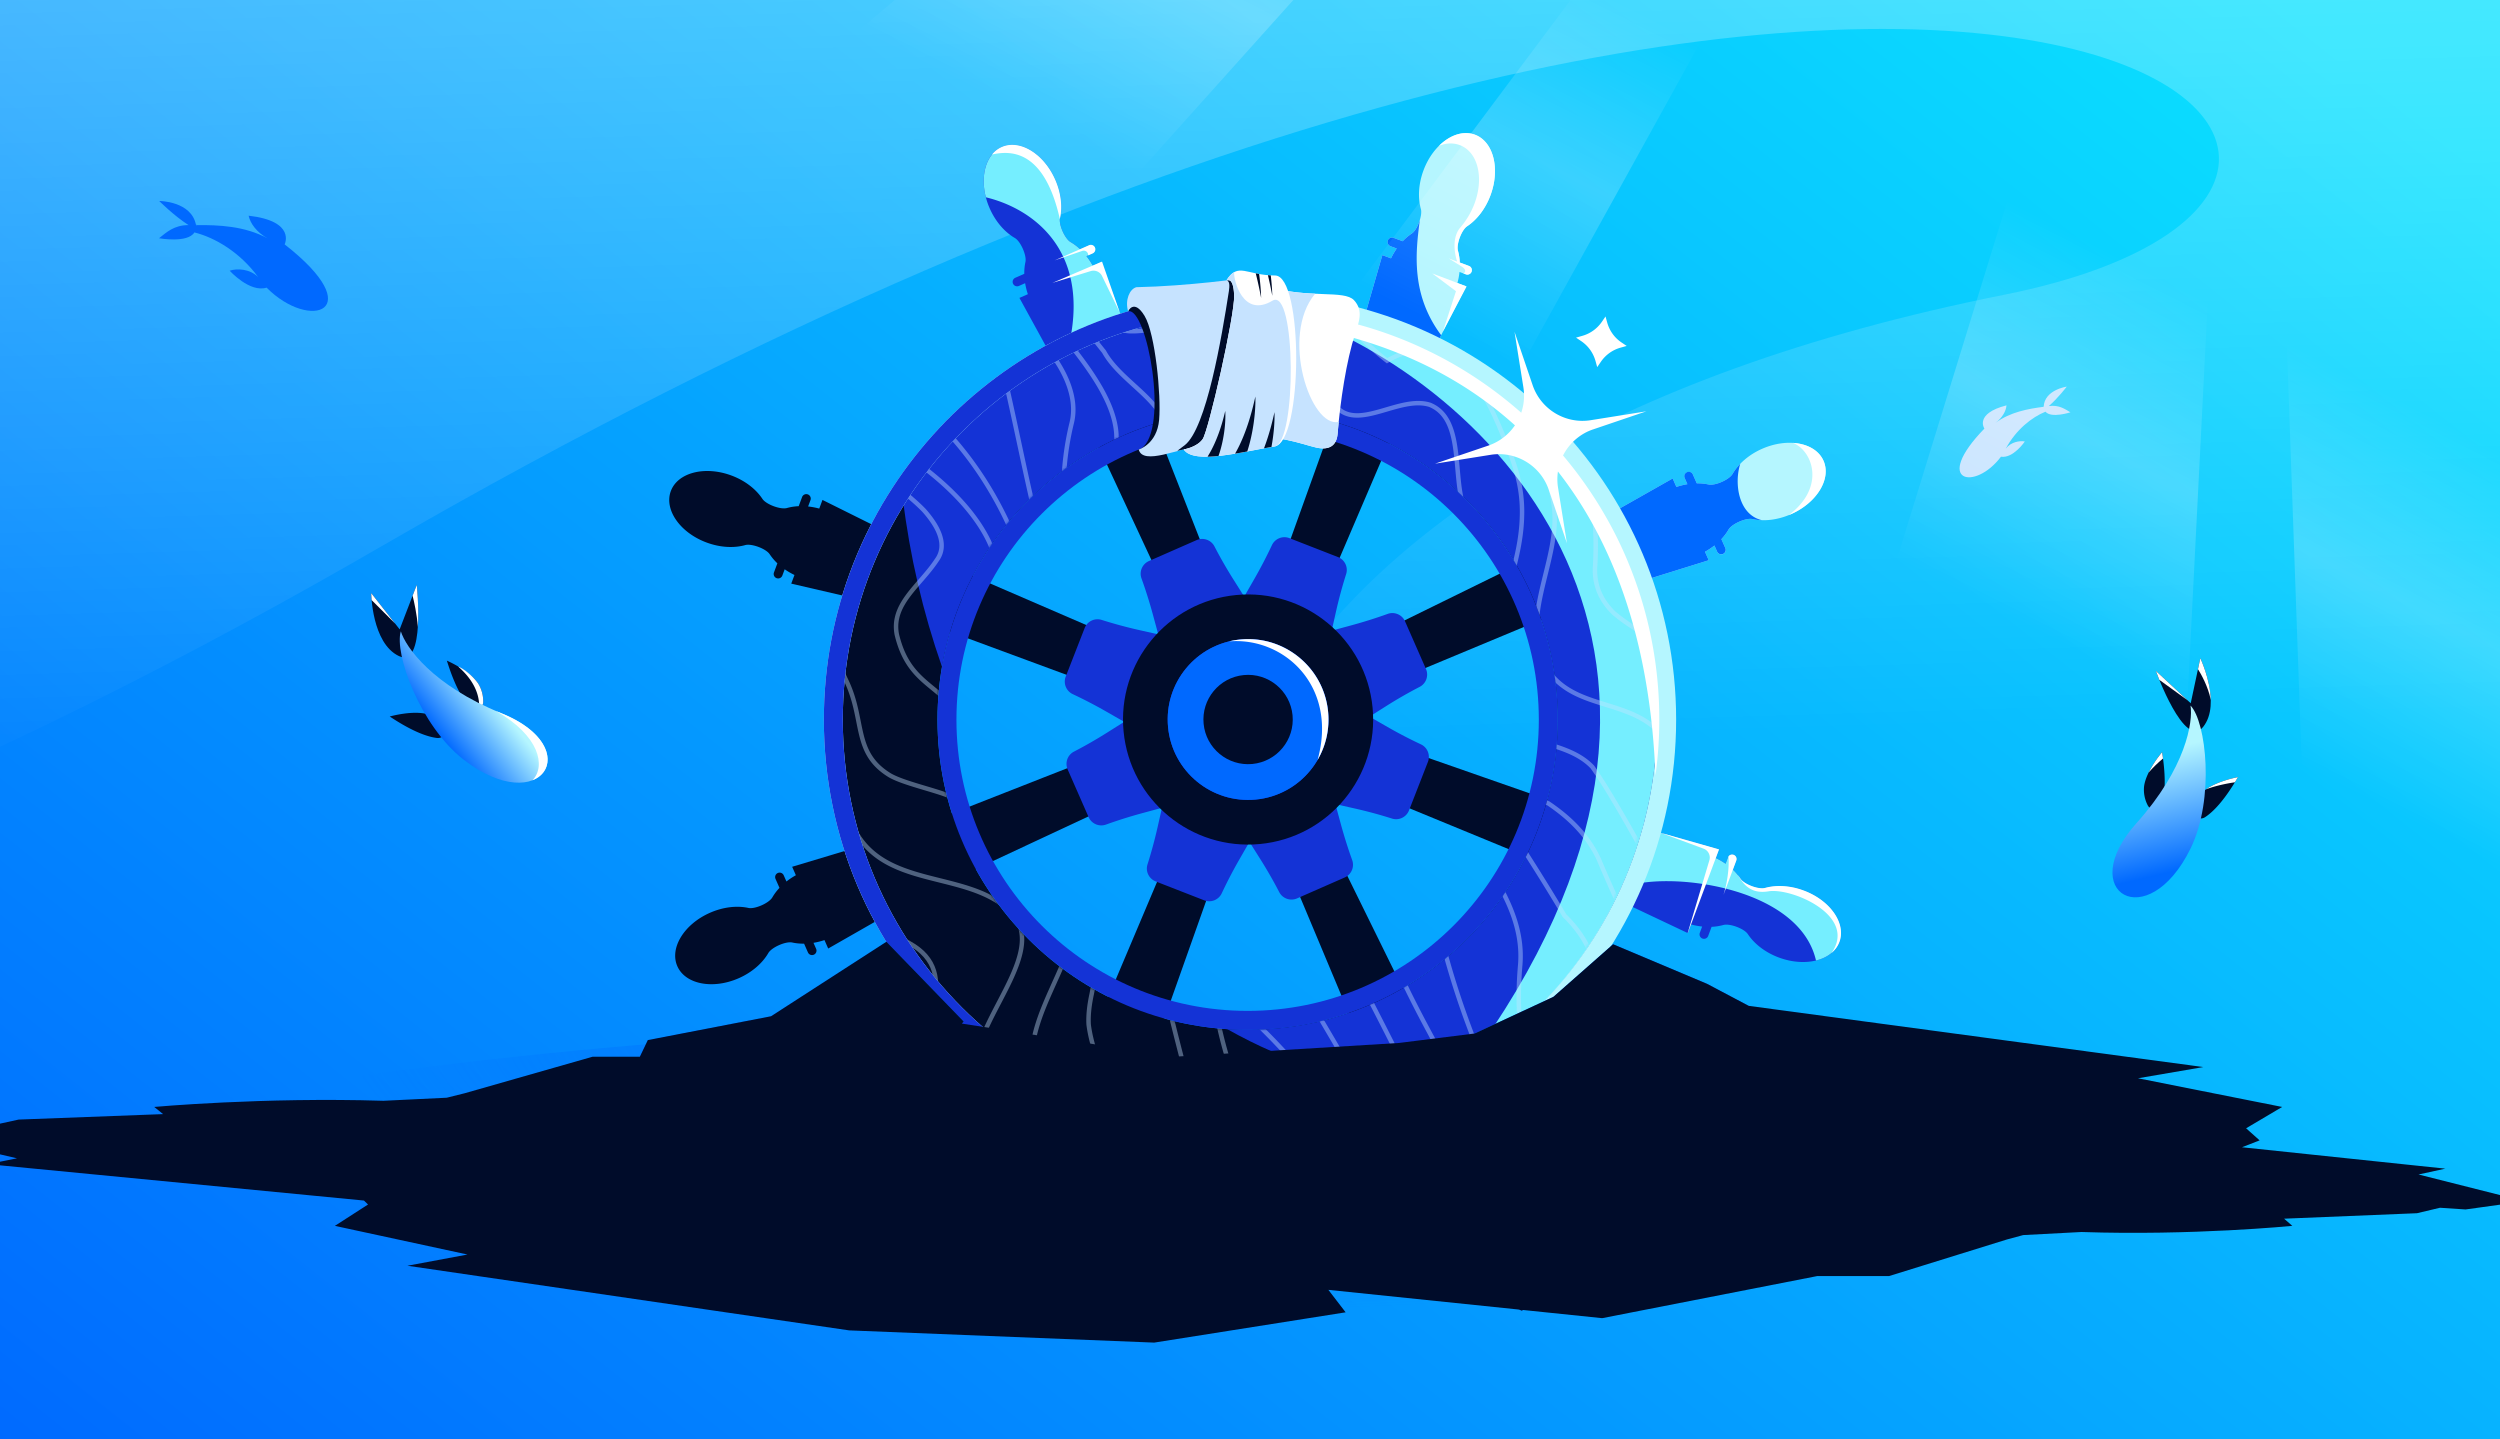 <?xml version="1.0" encoding="utf-8"?>
<svg xmlns="http://www.w3.org/2000/svg" fill="none" height="608" width="1056">
  <rect width="100%" height="100%" fill="#333333" stroke="none"/>
  <g clip-path="url(#a)">
    <path d="M0 0h1056v608H0z" fill="url(#b)"/>
    <path d="M846.384 124.546c248.176-49.595-22.113-277.468-685.51 106.355C-502.524 614.723-837.382 400.435-803.686-75H1251.79v853.993c-28.43-338.016 47.92-714.574-238.5-338.016-358.027 470.696-841.36-181.645-166.906-316.431" fill="url(#c)" opacity=".3"/>
    <path d="M1132 538c0 59.094-269.972 107-603 107S-74 597.094-74 538s269.972-107 603-107 603 47.906 603 107" fill="url(#d)"/>
    <path clip-rule="evenodd" d="m510.456 321.186-70.53 166.708 27.829 10.377 60.222-169.94 70.435 168.055 26.886-12.264-80.458-163.484 169.135 69.619 10.377-27.83-171.3-59.832 166.583-69.41-11.792-27.357-163.597 80.303 71.147-166.15-27.83-10.378L526.78 278.81l-65.157-166.376-27.358 12.264 75.058 161.14-163.263-70.577-10.377 27.358 166.746 61.606-166.274 65.278 12.264 27.357z" fill="#000C2A" fill-rule="evenodd"/>
    <path d="M607.551 506.135c2.419 1.401 5.053 7.374 4.457 10.104-1.043 4.779-.437 10.604 2.055 16.257 4.836 10.964 14.939 17.126 22.566 13.762 7.627-3.363 9.891-14.978 5.056-25.943-2.493-5.652-6.386-10.028-10.618-12.481-2.418-1.401-5.052-7.374-4.456-10.105.343-1.569.508-3.252.486-5.004l3.753-1.656a1.885 1.885 0 0 0 .965-2.487 1.885 1.885 0 0 0-2.487-.965l-2.586 1.14a29.5 29.5 0 0 0-1.161-4.643l3.57-1.574-14.803-33.568-34.527 15.226 14.803 33.568 3.569-1.574a29.6 29.6 0 0 0 2.645 3.989l-2.584 1.139a1.886 1.886 0 1 0 1.522 3.453l3.753-1.655a22.2 22.2 0 0 0 4.022 3.017M326.238 379.058c-1.402 2.419-7.374 5.053-10.105 4.457-4.779-1.043-10.604-.437-16.257 2.055-10.964 4.836-17.126 14.939-13.762 22.566 3.363 7.627 14.979 9.891 25.943 5.056 5.652-2.493 10.029-6.386 12.481-10.618 1.402-2.418 7.374-5.052 10.105-4.456 1.569.343 3.252.507 5.004.486l1.655 3.753a1.888 1.888 0 0 0 3.453-1.523l-1.14-2.585a29.5 29.5 0 0 0 4.643-1.161l1.574 3.569 33.546-19.176-10.53-26.852-38.242 11.501 1.574 3.57a29.6 29.6 0 0 0-3.989 2.645l-1.14-2.585a1.887 1.887 0 1 0-3.452 1.523l1.655 3.753a22.2 22.2 0 0 0-3.016 4.022" fill="#000C2A"/>
    <path d="M452.204 102.243c-2.418-1.402-5.052-7.374-4.456-10.105 1.043-4.779.437-10.604-2.055-16.257-4.836-10.964-14.939-17.126-22.566-13.762s-9.891 14.979-5.056 25.943c2.493 5.653 6.386 10.029 10.618 12.481 2.418 1.402 5.052 7.374 4.456 10.105a22.2 22.2 0 0 0-.486 5.005l-3.753 1.655a1.887 1.887 0 1 0 1.523 3.452l2.585-1.139a29.6 29.6 0 0 0 1.161 4.643l-3.569 1.574 18.059 32.931 29.485-13.163-13.018-34.994-3.569 1.574a29.6 29.6 0 0 0-2.645-3.989l2.585-1.14a1.888 1.888 0 0 0-1.523-3.453l-3.753 1.655a22 22 0 0 0-4.023-3.016" fill="#1433D6"/>
    <path clip-rule="evenodd" d="M447.749 92.138c-.596 2.73 2.037 8.703 4.456 10.105a22.3 22.3 0 0 1 4.023 3.016l3.752-1.654a1.886 1.886 0 1 1 1.523 3.452l-2.585 1.14a30 30 0 0 1 2.646 3.989l3.569-1.574 10.465 28.135c-6.953 3.771-15.155 7.084-24.598 9.253 10.49-41.525-14.174-59.74-34.576-64.668-2.428-9.395.169-18.332 6.703-21.213 7.628-3.364 17.73 2.798 22.566 13.763 2.492 5.652 3.098 11.477 2.056 16.256" fill="#75EEFF" fill-rule="evenodd"/>
    <path d="M730.129 223.712c1.402-2.419 7.374-5.052 10.105-4.456 4.779 1.043 10.604.436 16.257-2.056 10.964-4.835 17.126-14.938 13.762-22.566-3.363-7.627-14.979-9.891-25.943-5.056-5.653 2.493-10.029 6.386-12.481 10.618-1.402 2.418-7.374 5.052-10.105 4.456a22.2 22.2 0 0 0-5.004-.486l-1.655-3.753a1.888 1.888 0 0 0-3.453 1.523l1.14 2.585c-1.53.251-3.086.636-4.643 1.161l-1.574-3.569-34.104 19.31 13.689 26.325 35.641-11.108-1.574-3.57a29.6 29.6 0 0 0 3.989-2.645l1.14 2.585a1.887 1.887 0 1 0 3.452-1.523l-1.655-3.753a22.2 22.2 0 0 0 3.016-4.022" fill="#B5F6FF"/>
    <path d="M735.092 195.913c-1.306 1.355-2.403 2.798-3.264 4.283-1.401 2.418-7.374 5.052-10.104 4.456a22.2 22.2 0 0 0-5.005-.485l-1.655-3.753a1.885 1.885 0 0 0-2.487-.965 1.885 1.885 0 0 0-.965 2.487l1.139 2.585a30 30 0 0 0-4.643 1.161l-1.574-3.569-34.104 19.31 13.689 26.326 35.641-11.109-1.574-3.569a30 30 0 0 0 3.989-2.646l1.14 2.585a1.886 1.886 0 1 0 3.453-1.522l-1.656-3.753a22.3 22.3 0 0 0 3.017-4.023c1.401-2.418 7.374-5.052 10.104-4.456 1.283.28 2.641.441 4.05.479-10.05-2.29-11.828-15.661-9.191-23.822" fill="#0069FF"/>
    <path d="M439.721 501.474c.754 2.691-1.527 8.807-3.86 10.347-4.081 2.695-7.712 7.291-9.871 13.079-4.189 11.227-1.252 22.691 6.558 25.604 7.811 2.914 17.538-3.826 21.726-15.054 2.159-5.788 2.424-11.639 1.105-16.349-.754-2.691 1.527-8.807 3.859-10.347a22.2 22.2 0 0 0 3.841-3.246l3.843 1.434a1.887 1.887 0 0 0 1.318-3.536l-2.646-.987a30 30 0 0 0 2.408-4.136l3.655 1.363 12.822-34.373-35.356-13.188-12.821 34.373 3.654 1.363a29.5 29.5 0 0 0-.888 4.703l-2.647-.987a1.886 1.886 0 1 0-1.319 3.535l3.843 1.434c.08 1.75.343 3.421.776 4.968M332.396 214.59c-2.691.754-8.807-1.527-10.347-3.86-2.695-4.082-7.29-7.713-13.078-9.872-11.228-4.188-22.692-1.251-25.605 6.559s3.826 17.537 15.054 21.725c5.788 2.159 11.639 2.425 16.349 1.105 2.691-.754 8.807 1.528 10.347 3.86a22.3 22.3 0 0 0 3.246 3.841l-1.433 3.842a1.886 1.886 0 1 0 3.535 1.319l.988-2.647a29.5 29.5 0 0 0 4.135 2.409l-1.363 3.654 37.045 8.594 9.477-27.378-33.334-16.571-1.363 3.655a29.6 29.6 0 0 0-4.703-.889l.988-2.647a1.887 1.887 0 1 0-3.536-1.318l-1.433 3.842a22.2 22.2 0 0 0-4.969.777" fill="#000C2A"/>
    <path d="M615.843 105.925c-.754-2.691 1.527-8.807 3.86-10.347 4.082-2.695 7.713-7.29 9.872-13.078 4.188-11.228 1.251-22.691-6.559-25.605-7.81-2.913-17.537 3.827-21.725 15.054-2.159 5.788-2.425 11.64-1.105 16.349.754 2.691-1.528 8.807-3.86 10.347a22.3 22.3 0 0 0-3.841 3.246l-3.842-1.433a1.886 1.886 0 1 0-1.319 3.535l2.647.988a29.5 29.5 0 0 0-2.409 4.136l-3.654-1.364-10.462 36.272 28.431 11.056 17.386-34.139-3.655-1.364c.433-1.585.727-3.161.889-4.702l2.647.987a1.887 1.887 0 1 0 1.318-3.536l-3.842-1.433a22.2 22.2 0 0 0-.777-4.969" fill="#B5F6FF"/>
    <path clip-rule="evenodd" d="M608.749 141.588c-12.789-17.146-10.846-34.81-9.008-48.648-.738 2.4-2.068 4.816-3.415 5.705a22.3 22.3 0 0 0-3.841 3.246l-3.842-1.433a1.886 1.886 0 1 0-1.319 3.536l2.647.987a29.5 29.5 0 0 0-2.409 4.136l-3.654-1.363-10.462 36.271.336.131 33.28.745z" fill="#0069FF" fill-rule="evenodd"/>
    <path d="M727.943 390.716c2.692-.754 8.808 1.527 10.348 3.86 2.695 4.081 7.29 7.712 13.078 9.872 11.228 4.188 22.691 1.251 25.605-6.559 2.913-7.811-3.827-17.538-15.054-21.726-5.788-2.159-11.639-2.424-16.349-1.105-2.691.754-8.807-1.527-10.347-3.859a22.3 22.3 0 0 0-3.246-3.841l1.433-3.843a1.887 1.887 0 0 0-3.536-1.319l-.987 2.647a30 30 0 0 0-4.135-2.408l1.363-3.655-40.523-11.522-10.53 28.958 37.865 17.919 1.363-3.654c1.585.433 3.161.727 4.702.889l-.987 2.646a1.887 1.887 0 0 0 3.536 1.319l1.433-3.843a22.2 22.2 0 0 0 4.968-.776" fill="#1433D6"/>
    <path clip-rule="evenodd" d="M767.075 405.721c-7.262-32.009-64.473-38.05-81.575-30.721l-2.581-20.389 2.674-7.353 40.523 11.522-1.364 3.655a29.6 29.6 0 0 1 4.136 2.408l.987-2.646a1.887 1.887 0 1 1 3.536 1.318l-1.434 3.843a22.2 22.2 0 0 1 3.246 3.841c1.541 2.332 7.656 4.614 10.348 3.86 4.709-1.32 10.56-1.055 16.348 1.105 11.228 4.188 17.968 13.914 15.054 21.725-1.479 3.965-5.161 6.674-9.898 7.832" fill="#75EEFF" fill-rule="evenodd"/>
    <circle cx="527" cy="304" r="152" stroke="#000C2A" stroke-width="42"/>
    <path d="M381.365 210.583C412.135 162.712 465.864 131 527 131c95.545 0 173 77.455 173 173 0 68.881-40.255 128.359-98.524 156.193-30.15-2.327-58.008-11.345-83.075-25.471q4.264.277 8.599.278c72.349 0 131-58.651 131-131s-58.651-131-131-131c-64.736 0-118.505 46.957-129.104 108.668-8.031-22.965-13.624-46.92-16.531-71.085" fill="#1433D6"/>
    <path d="M619.185 450.42C667.744 419.783 700 365.659 700 304c0-89.963-68.669-163.888-156.451-172.219 85.7 29.032 204.182 144.724 75.636 318.639" fill="#75EEFF"/>
    <g opacity=".4">
      <mask height="346" id="f" maskUnits="userSpaceOnUse" style="mask-type:alpha" width="345" x="354" y="131">
        <path clip-rule="evenodd" d="M526.5 434.878c72.073 0 130.5-58.596 130.5-130.878s-58.427-130.878-130.5-130.878S396 231.718 396 304s58.427 130.878 130.5 130.878m0 42.122c95.269 0 172.5-77.455 172.5-173s-77.231-173-172.5-173S354 208.455 354 304s77.231 173 172.5 173" fill="url(#e)" fill-rule="evenodd"/>
      </mask>
      <g mask="url(#f)" stroke="#C6E3FF" stroke-miterlimit="10" stroke-width="1.887">
        <path d="m232.422 132.106 2.066 4.409c1.349 2.876 3.34 7.115 5.878 12.536 18.367 35.999 39.8 71.753 52.14 111.158l4.339 9.244c11.868 25.308 24.641 52.537 37.65 80.277 1.443 3.084 2.887 6.178 4.368 9.243 9.32 18.79 26.443 29.424 45.093 39.349 23.867 13.075 2.868 37.957 3.547 57.296.274 4.55 1.302 8.742 3.019 13.056 1.17 3.009 2.519 5.904 3.877 8.77 4.887 10.407 9.641 20.55 14.217 30.304 1.528 3.255 3.037 6.471 4.518 9.631 13.594 35.782 51.48 46.918 77.366 70.268 11.462 10.501-8.547 25.554-13.528 38.752"/>
        <path d="m253.781 122.03 2.066 4.409a805 805 0 0 0 6.047 12.65c13.112 28.931 39.81 50.03 53.47 79.151 7.547 16.093-1.576 34.438 7.283 50.569 1.452 3.16 2.952 6.348 4.462 9.565 9.141 19.49 18.688 39.85 28.376 60.494 1.387 2.952 2.774 5.904 4.161 8.865 12.377 29.083 49.587 18.784 68.011 38.17 13.613 15.1-11.107 40.101-14.975 59.714-.491 4.91-2.519 10.549.519 15.829 1.103 2.819 2.377 5.582 3.669 8.316 8.029 17.115 15.689 33.454 22.792 48.592 1.5 3.065 2.953 6.064 4.481 9.035 13.868 28.809 46.631 33.01 71.98 47.258 14.16 8.297-1.397 26.869-7.651 38.45"/>
        <path d="m275.129 111.964 2.066 4.409c1.349 2.876 3.34 7.114 6.009 12.621 15.679 36.188 49.518 58.602 76.432 86.143 4.047 4.645 4.991 12.621.717 17.446-11.282 13.747-14.697 30.332-7.273 45.46a888 888 0 0 0 4.556 9.83c7.745 16.51 2.717 29.914 17.897 39.419 6.845 4.285 26.986 7.801 28.958 11.16 10.999 16.462 12.54 28.241 31.332 31.032 3.755.558 7.49 1.164 11.122 1.949 10.519 2.526 8.717 14.608 6.651 22.12-.972 3.898-2.34 7.739-3.877 11.552-7.698 19.036-19.858 37.239-10.396 56.918a624 624 0 0 1 5.066 10c7.5 15.081 14.575 30.512 21.575 45.953 1.745 3.86 3.49 7.72 5.264 11.58 9.896 24.173 38.206 24.854 61.536 28.818 16.179 2.659 5.839 24.391 2.82 36.425"/>
        <path d="m296.477 101.888 7.953 16.944c1.273 2.716 2.698 5.734 4.283 9.045 15.924 34.514 46.706 58.365 75.602 82.169 1.943 1.656 4.047 3.529 6.009 5.564 4.688 5.307 10.528 13.775 5.453 20.852-1.765 2.706-3.859 5.213-5.963 7.654-6.32 7.323-12.782 14.059-11.028 23.766 5.519 23.501 21.009 20.528 30.792 41.456 1.953 4.182-2.83 32.917 0 36.834 8.707 10.133 22.32 8.042 34.499 8.316 3.047.067 6 .284 8.764.88 7.321.473 13.613 5.923 15.726 12.413 7.141 17.219-4.226 34.751-7.424 52.036-.963 4.466-1.519 8.808-1.302 12.914.632 5.317 2.377 11.041 3.934 15.526 1.481 2.838 3.047 5.667 4.556 8.543 9.755 18.799 17.019 38.772 24.396 58.697a1367 1367 0 0 0 4.462 11.949c7.547 18.884 30.329 13.747 46.244 11.855 17.801-1.845 13.792 23.444 12.452 35.658"/>
        <path d="M320.194 96.07c11.905 22.554 18.509 46.576 34.999 67.807 7.688 10.416 17.122 18.6 26.706 26.595 3.199 2.668 6.406 5.307 9.566 8.004 16.981 13.283 36.48 34.968 28.556 58.043-1.943 3.425-3.679 6.67-5.075 9.934-6.972 16.302-5.283 33.133.641 49.728a133 133 0 0 0 4.944 11.892c4.594 11.656 14.773 13.861 25.81 14.712 3.679.284 7.443.416 11.141.7 15.481-2.128 26.896 10.275 25.283 25.867.66 4.201 1.292 8.278 1.971 12.337 6.793 40.56 18.358 79.303 29.33 120.922 2.424 9.149 6.698 20.237 17.66 19.745 7.952-.946 16.452-8.695 23.508-3.605 14.519 9.064 15.594 27.276 15.179 41.582"/>
        <path d="M350.702 100.09c14.924 22.366 23.367 48.327 39.093 69.926 2.5 3.34 5.085 6.595 7.698 9.793 26.179 26.642 41.141 64.505 44.207 101.725-.425 4.626-1.246 9.253-2.198 13.993a113 113 0 0 1-3.123 11.618c-1.707 8.307-1.217 19.301 7.057 21.013 4.207.823 8.443 1.826 12.594 2.933 43.678-2.337 54.866 35.441 54.63 73.134.33 4.097.755 8.155 1.293 12.186 3.207 24.182 10.367 47.314 23.688 68.545 3.641 5.771 11.282 2.167 16.49 5.317 24.669 10.824 28.131 40.077 30.838 64.174"/>
        <path d="M378.494 98.34c11.141 15.601 23.679 28.402 35.405 43.464a47.7 47.7 0 0 1 5.216 7.294c1.699 3.482 4.623 7.721 5.651 11.912 8.896 38.856 14.821 75.367 29.066 111.697 2.518 5.364 3.141 10.682 3.745 16.68.33 3.415.754 6.793 1.396 10.114s1.5 6.575 2.679 9.764c4.821 11.769 17.198 9.432 28.396 5.421 3.735-1.334 7.329-2.857 10.48-4.116 3.038-1.447 8.661.587 8.944 5.138a583 583 0 0 1 1.537 11.296c4.283 33.899 6.104 67.826 16.302 100.032 1.726 2.848 3.877 5.591 6.499 8.212 33.207 33 57.565 72.983 63.14 119.342"/>
        <path d="M389.239 73.495c11.868 23.407 28.009 42.338 44.376 62.746a806 806 0 0 1 7.019 8.855c8.094 9.291 14.962 21.959 12.037 33.634-9.216 38.043.481 74.648 25.113 103.268 10.65 12.753 28.584 5.232 42.782 11.637 7.462 3.964 2.698 13.7 2.103 19.679-.773 4.721-1.33 9.395-1.537 14.05-2.481 55.782 44.593 107.146 64.885 155.274a505 505 0 0 1 5.934 11.335c9.518 18.856 17.82 38.317 22.386 59.529"/>
        <path d="M403.55 52.473c4.471 19.102 10.084 37.04 21.009 54.353 6.433 9.244 13.037 18.289 19.443 27.381a713 713 0 0 1 6.32 9.13c10.821 13.614 23.273 30.209 21.018 45.309-2.292 16.992-15.556 34.476-.858 51.884 20.537 25.876 50.197 33.407 76.988 50.721 7.057 5.09.765 15.554-4.292 21.779-2.009 2.782-4.056 5.563-5.688 8.43-3.255 5.743-4.821 11.864-1.406 19.149 24.896 49.093 52.442 97.865 74.847 147.867 1.868 4.598 3.604 9.026 5.396 13.453 4.906 12.849 10.189 25.574 16.075 38.147 1.698 3.633 2.604 5.563 2.604 5.563"/>
        <path d="M423.144 42.936c.179 3.964.405 8.023.688 12.148s.642 8.297 1.085 12.498c4.5 25.252 17.396 48.98 33.282 70.457a313 313 0 0 0 8.142 10.511c7.867 14.399 30.338 22.517 26.518 40.228-1.755 10.19-16.585 14.381-12.321 25.469 9.972 25.242 38.112 33.492 62.065 42.783 19.103 6.897 28.763 29.481 27.518 49.879-.151 2.744-.425 5.516-.764 8.297-.698 5.554-1.708 11.126-2.849 16.652-4.632 19.972 8.537 38.09 15.273 56.435 14.509 40.881 40.121 75.594 56.593 114.715a334 334 0 0 0 5.566 11.013 346 346 0 0 0 12.395 21.543"/>
        <path d="M442.993 33.163c-.227 16.216-2.349 32.98-1.755 49.367.151 4.097.481 8.184 1.453 12.432 6.669 17.011 14.037 40.673 31.697 44.505 8.632 2.479 25.848-6.575 28.49 9.016.537 3.804.877 7.673 1.151 11.562.273 3.888.481 7.796.726 11.637-13.934 38.639 22.735 53.162 55.367 63.039 19.867 6.537 18.376 37.191 22.263 58.356.302 3.254.547 6.49.792 9.622-1.896 26.859 15.717 48.497 21.151 74.013 7.773 38.45 20.886 74.374 39.565 106.91a174 174 0 0 0 7.735 11.439c7.378 10.36 15.981 19.944 23.783 29.991"/>
        <path d="M464.982 21.933c.076 18.051-6.349 34.192-8.282 51.95-.274 3.406-.482 7.304-.472 11.24.009 3.936.226 7.89.83 11.41.491 5.033 3.321 13.056 9.387 12.063 9.443.227 18.471 1.58 26.697 4.059 3.311 1.731 6.179 3.765 8.651 6.045a38.5 38.5 0 0 1 6.292 7.522c8.669 14.769 8.717 32.186 8.434 48.989-.057 3.359-.17 6.67-.453 9.811-4.009 6.878-3.16 18.648 5.519 19.235 42.612 3.292 77.262 23.454 73.62 69.879.396 2.857.793 5.714 1.198 8.562 1.189 8.562 2.519 17.021 4.387 25.384.934 4.182 1.991 8.335 3.236 12.46 8.462 31.761 40.772 54.893 38.121 87.033-2.075 23.435.755 47.371 13.274 66.889a133 133 0 0 0 8.301 12.139c8.038 10.823 18.056 20.455 27.877 28.884"/>
        <path d="M488.265 11.251c2.641 6.244 2.452 13.823 1.264 20.54-.717 3.236-1.736 6.433-2.897 9.593-3.33 9.641-7.707 19.197-7.962 29.614.312 2.658-.179 7.568 2.425 9.148 3.547 1.836 7.075 3.643 10.556 5.46 25.245 18.259 38.999 49.216 42.216 81.043.462 4.551.708 9.111.736 13.662 0 15.913 18.962 12.583 29.414 14.711 3.821.237 7.679.549 11.349 1.174 3.651.652 7.113 1.617 10.16 3.141 3.726 1.987 6.009 5.355 7.67 9.101s2.707 7.862 3.962 11.344c3.198 7.19 3.377 15.526 5.839 22.792.349 4.049.651 8.117.953 12.186 1.528 20.379 3.16 40.9 10.707 59.812a120 120 0 0 0 5.349 10.322 117.5 117.5 0 0 0 14.028 19.348q3.792 5.72 7.5 11.439a1005 1005 0 0 1 13.037 20.691 805 805 0 0 1 6.274 10.407c19.848 19.424 15.933 40.919-.481 63.635-3.915 5.592 2.962 18.26 9.82 25.895 2.67 3.311 5.651 6.311 8.858 9.139 9.396 8.298 20.764 15.043 29.868 22.338"/>
        <path d="M510.972 2.14c2.113 3.255 3.717 6.68 4.943 10.2 1.227 3.519 2.085 7.161 2.67 10.908-3.415 53.928 10.82 106.172 45.338 147.914 9.17 11.59 26.924-4.277 40.046-.17 13.84 5.638 9.934 27.134 13.745 41.448.661 3.955 1.18 7.938 1.585 11.959 2.434 24.107.472 49.396-2.67 74.761a41.5 41.5 0 0 0 3.708 10.852c6.66 13.303 19.452 22.887 33.716 29.358a84 84 0 0 1 6.415 4.787c6.113 5.071 11.254 11.07 14.849 18.733 5.037 11.94 10.396 23.653 15.971 35.186a911 911 0 0 0 5.651 11.476c2.047 5.809 4.518 13.066 1.735 19.055-1.386 2.526-3.179 4.654-5.141 6.603-1.972 1.94-4.104 3.681-6.16 5.431-12.207 7.474-12.264 25.28-2.34 34.883 2.651 2.98 5.915 5.629 9.519 8.032 10.811 7.2 24.726 12.139 34.735 16.841"/>
        <path d="M532.981-7.18c2.443 3.918 4.66 7.9 6.622 11.988.972 5.166 3.132 9.764 2.632 14.683-5 51.024 2.5 100.836 43.669 132.89 30.254-17.077 43.414 16.955 52.602 40.787 1.481 3.964 2.651 8.014 3.415 12.167a59.4 59.4 0 0 1 .962 12.82c-.169 7.095-1.49 14.097-3.264 21.022-.886 3.463-1.886 6.897-2.905 10.313-3.5 9.726-5.255 19.915-7.415 30.351-.359 3.33-.481 6.651-.274 9.962a45.7 45.7 0 0 0 1.708 9.897c4.537 15.639 29.574 11.315 41.867 24.258 2.867 4.002 5.452 8.155 7.952 12.327 11.481 19.131 21.669 38.62 31.763 57.987 2.019 3.87 3.963 7.787 5.236 12.082 7.585 21.013-17.311 35.564-18.48 52.963-2.84 23.804 33.433 23.53 52.621 32.026"/>
        <path d="M553.499-18.154a173 173 0 0 1 5.075 9.85c8.377 20.813-1.556 41.41-3.584 62.962-1.529 16.633.358 32.594 9.075 47.192 7.283 11.543 20.678 4.286 30.876 4.154 32.452 1.532 38.509 48.279 52.659 74.77a190 190 0 0 1 3.566 10.398c2.179 7.011 3.915 14.201 5.057 21.618 3.952 24.344-17.849 51.478-.236 73.115 11.773 13.161 31.867 10.237 44.631 23.067 2.707 3.264 5.103 6.707 7.273 10.303 4.33 7.171 7.755 14.92 9.434 23.804 2.726 12.28 6.82 23.747 11.764 34.693a240 240 0 0 0 5.198 10.786c9.414 20.701-2.048 42.016-12.708 61.08-3.547 6.358-3.33 12.801 2.246 16.728 15.235 10.596 34.565 8.032 51.555 14.324"/>
        <path d="M574.027-29.053s1.188 2.526 3.481 7.304c13.405 27.626-8.396 54.76-7.189 83.2.585 7.21 2.246 16.727 10.151 17.673 16.943 2.3 37.886-4.768 48.404 13.445 2.246 4.295 4.114 8.619 5.963 12.942a977 977 0 0 0 5.66 12.943c1.915 4.305 3.858 8.619 5.792 12.933a989 989 0 0 1 5.717 12.962 492 492 0 0 1 5.453 13.047c10.518 26.207 18.282 53.199 16.254 82.699-.179 7.569 2.698 13.699 7.858 18.752 14.066 12.081 32.848 16.32 42.329 33.151 2.17 4.154 4.189 8.43 6.189 12.716 5.235 11.258 10.339 22.593 15.367 33.974a3916 3916 0 0 1 5 11.392c24.103 33.359-4.67 67.523-5.887 102.728-.132 5.676 8.132 7.389 15.283 8.704 13.934 1.854 27.914 1.807 40.14 7.805"/>
        <path d="m595.375-39.12 2.557 5.44 3.066 6.538c12.481 21.439-3.17 43.795-4.066 65.745.273 4.55.538 9.102 4.632 11.855 23.509 12.309 49.753 20.52 56.829 47.92 1.764 4.361 3.49 8.732 5.188 13.103 20.481 52.424 39.301 104.971 73.772 152.882 3.283 5.004 4.669 9.962 7.632 15.478 1.877 4.011 3.745 7.994 5.603 11.94 5.557 11.845 10.981 23.397 16.198 34.533 1.755 3.775 3.481 7.502 5.188 11.249 19.207 29.632 5.991 61.137.68 93.588-.859 4.144 2.471 7.257 5.433 9.603 15.283 8.705 33.122 4.967 46.763 16.482"/>
      </g>
    </g>
    <path clip-rule="evenodd" d="M527 427c67.931 0 123-55.069 123-123s-55.069-123-123-123-123 55.069-123 123 55.069 123 123 123m0 8c72.349 0 131-58.651 131-131s-58.651-131-131-131-131 58.651-131 131 58.651 131 131 131" fill="#1433D6" fill-rule="evenodd"/>
    <path clip-rule="evenodd" d="M528 476c94.993 0 172-77.007 172-172s-77.007-172-172-172-172 77.007-172 172 77.007 172 172 172m0 8c99.411 0 180-80.589 180-180s-80.589-180-180-180-180 80.589-180 180 80.589 180 180 180" fill="#B5F6FF" fill-rule="evenodd"/>
    <path d="M590.87 464.148C571.396 471.799 550.189 476 528 476c-94.993 0-172-77.007-172-172 0-88.056 66.171-160.657 151.5-170.791v-8.054C417.742 135.33 348 211.521 348 304c0 99.411 80.589 180 180 180 22.892 0 44.785-4.273 64.927-12.065z" fill="#1433D6"/>
    <path d="M699.271 327.544a173.6 173.6 0 0 0 1.158-36.36c-1.378-18.868-5.727-36.792-12.575-53.376h.009a169 169 0 0 0-10.396-20.99c-15.99-27.434-39.282-49.905-67.017-64.961a173 173 0 0 0-21.301-9.754c-22.745-8.594-47.659-12.5-73.498-10.613a174.4 174.4 0 0 0-25.586 3.782c91.342-7.066 202.86 32.486 209.206 192.272" fill="#fff"/>
    <path d="m529.945 244.349-4.385 7.647-4.483-7.098a191 191 0 0 1-8.099-14.114c-1.421-2.728-4.721-3.876-7.539-2.642l-20.12 8.836c-2.809 1.235-4.196 4.441-3.157 7.329 1.79 4.98 3.385 10.03 4.777 15.14l2.309 8.51-8.197-1.851a192 192 0 0 1-15.704-4.255c-2.929-.931-6.081.59-7.197 3.457l-7.983 20.474a5.846 5.846 0 0 0 2.949 7.414 197 197 0 0 1 14.081 7.319l7.655 4.39-7.107 4.488a190 190 0 0 1-14.113 8.099c-2.728 1.421-3.877 4.721-2.643 7.539l8.836 20.12c1.235 2.809 4.441 4.196 7.33 3.157a200 200 0 0 1 15.139-4.776l8.52-2.312-1.85 8.191a192 192 0 0 1-4.255 15.704c-.931 2.928.59 6.08 3.457 7.196l20.474 7.984a5.846 5.846 0 0 0 7.414-2.949 197 197 0 0 1 7.319-14.082l4.387-7.649 4.491 7.11a191 191 0 0 1 8.099 14.114c1.42 2.728 4.72 3.876 7.538 2.642l20.121-8.836c2.808-1.235 4.196-4.441 3.156-7.33a201 201 0 0 1-4.776-15.139l-2.311-8.519 8.19 1.85a192 192 0 0 1 15.704 4.254c2.928.931 6.08-.59 7.196-3.457l7.984-20.474a5.845 5.845 0 0 0-2.949-7.413 197 197 0 0 1-14.082-7.32l-7.653-4.389 7.105-4.488a191 191 0 0 1 14.114-8.099c2.728-1.421 3.877-4.721 2.643-7.539l-8.837-20.12c-1.234-2.809-4.441-4.196-7.329-3.157a201 201 0 0 1-15.139 4.777l-8.52 2.311 1.85-8.191a192 192 0 0 1 4.254-15.704c.932-2.928-.589-6.081-3.457-7.196l-20.474-7.984a5.846 5.846 0 0 0-7.413 2.949 196 196 0 0 1-7.32 14.082" fill="#1433D6"/>
    <path clip-rule="evenodd" d="M579.776 298.876c2.788 29.046-18.515 54.848-47.535 57.635-29.017 2.787-54.848-18.485-57.636-47.535-2.787-29.038 18.491-54.848 47.536-57.636 29.038-2.787 54.847 18.491 57.635 47.536m-49.339 38.854c18.652-1.791 32.35-18.382 30.558-37.051s-18.383-32.349-37.052-30.557-32.349 18.382-30.557 37.051 18.4 32.349 37.051 30.557" fill="#000C2A" fill-rule="evenodd"/>
    <path d="M560.995 300.679c1.792 18.669-11.905 35.26-30.557 37.052-18.652 1.791-35.26-11.889-37.052-30.558s11.888-35.259 30.557-37.051 35.26 11.888 37.052 30.557" fill="#0069FF"/>
    <path d="M545.971 302.122c.995 10.372-6.615 19.589-16.977 20.584s-19.588-6.604-20.584-16.976 6.605-19.589 16.976-20.584c10.372-.996 19.589 6.605 20.585 16.976M482 189.5c12-8 2.5-60-5.5-58.001l4-7.499s24.715 60.36 18.5 61.5c-6.215 1.139-17 4-17 4" fill="#000C2A"/>
    <path d="M526.999 125.283 509.18 187.6c-11.488 1.955-26.397 9.088-28.18 2.29 0 0 7.736-2.276 8.618-12.583S488 141 483.5 133.5s-7-2-7-2c-1.36-4.769.607-9.35 3.469-10.186 22.319-.466 44.894-3.765 44.894-3.765z" fill="#C6E3FF"/>
    <path d="M572.455 140.833c-3.778 11.594-6.315 28.641-7.461 42.503-.382 4.621-3.274 6.998-8.932 5.734s-19.105-6.577-27.954-2.889l7.639-65.12c16.949 5.159 32.031 1.314 36.176 5.737s2.001 9.527.532 14.035" fill="#fff"/>
    <path d="M565.469 178.201c-11.816 2.737-24.838-36.34-9.968-54.123-5.801-.268-12.612-.843-19.754-3.017l-7.639 65.12c7.151-2.98 17.303-.083 23.922 1.806 1.573.448 2.946.84 4.032 1.083 5.658 1.264 8.55-1.114 8.932-5.734.138-1.671.296-3.387.475-5.135" fill="#C6E3FF"/>
    <path d="M497.303 190.41c.616-.473 2.407-1.78 3.197-2.411 9.092-7.259 15.521-45.312 18.583-65.045.323-2.081.417-4.455-1.083-4.455 5.34-.249 10.061-.44 10.061-.44l-1.062 7.223-17.819 62.316c-3.17.54-2.331.654-5.18 1.401-.951.249-5.805 1.188-6.697 1.411" fill="#000C2A"/>
    <path d="M538.362 188.602c-12.06 1.802-33.98 7.978-38.363 1.238 0 0 5.5-.84 8-4.34s13.6-52.3 13.3-60.718-3.3-6.282-3.3-6.282c5-8.001 8.5-2.136 20.575-2.137s11.848 70.437-.212 72.239" fill="#fff"/>
    <path d="M521.292 114.963c-1.099.618-2.157 1.72-3.292 3.537 0 0 3-2.137 3.299 6.282.3 8.419-10.799 57.218-13.299 60.718s-8 4.34-8 4.34c3.478 5.35 18.005 2.563 29.881.284 3.086-.592 5.994-1.15 8.482-1.522 9.43-1.409 9.137-67.602-.863-61.602-12.5 7.5-16.485-8.739-16.208-12.037" fill="#C6E3FF"/>
    <path clip-rule="evenodd" d="M514.689 192.608a56 56 0 0 1-4.623.301c4.589-7.286 6.701-16.073 7.486-19.342.303 5.414-.707 13.018-2.863 19.041m12.143-1.902a266 266 0 0 1-5.141.923c5.195-9.009 7.669-20.086 8.575-24.14.214 6.577-1.016 15.881-3.434 23.217m7.081-1.346c2.458-6.439 3.813-12.504 4.432-15.278.137 4.203-.316 9.521-1.292 14.726-.996.164-2.048.35-3.14.552m3.511-64.414c-.346-1.791-.955-4.948-1.856-8.706q.582.049 1.196.079c.369 3.114.597 6.082.66 8.627m-4.717.944c-.073-2.957-.369-6.484-.85-10.147q-.745-.136-1.431-.283c1.138 4.507 1.884 8.371 2.281 10.43" fill="#000C2A" fill-rule="evenodd"/>
    <path d="m475.516 467.683-45.28-24.074-43.365 10.356 20.199-22.466-32.644-33.696-48.736 31.47-52.042 10.06-10.956 22.863-17.347 7.316-38.347 5.487 77.606 11.889h35.608l15.222 16.226-8.831.236 11.49 2.598 10.431 11.119 17.347 24.693 35.608-12.804 23.738 19.205 5.729 6.988 6.711-.98 13.392 6.467 39.441-15.641 37.881 8.654 13.392-6.468 6.712.98 5.728-6.988 25.297-12.217 63.386 24.693 26.384-24.693-26.384-23.008 11.49-2.598-8.83-.236 15.221-16.226h35.608l38.346-13.718 55.694-8.231 48.39-25.606-84.91-6.402-32.869-17.376-39.647-16.699-25.177 22.186-39.268 18.291-22.826 14.632h-38.346l-27.391 13.718z" fill="#0069FF"/>
    <path d="M622.921 436.543 591 440.538l-95 5.823-89.707-13.998.777-.864-32.643-33.697-48.736 31.47-52.042 10.06-3.369 7.029h-19.971l-54.059 15.438-7.535 1.877-26.752 1.297c-50.863-1.586-96.827 2.597-96.827 2.597l3.77 3.03-61.033 2.309-10.547 2.309-11.744-.716-27.095 3.458 48.696 11.311-12.304 2.468 158.86 15.375 1.721 1.67-14.005 9.02 56.017 12.111-25.385 4.736 186.601 27.306 128.844 5.162 80.864-12.793-7.292-9.489 80.542 8.328 1.241.483.341-.32 33.526 3.467 90.856-17.782h30.326l49.727-15.438 6.931-1.876 24.609-1.298c46.787 1.586 89.067-2.597 89.067-2.597l-3.468-3.03 56.138-2.309 9.71-2.309 10.8.717 24.92-3.458-44.79-11.311 11.32-2.469-85.886-9.036 7.45-2.908-5.71-5.101 15.225-9.019-60.897-12.111 27.596-4.736-192.017-25.847-17.634-9.322-39.647-16.7-25.177 22.187z" fill="#000C2A"/>
    <path d="M755.549 217.596q.47-.19.94-.397c10.965-4.835 17.127-14.938 13.763-22.565-2.004-4.545-6.937-7.185-12.917-7.554 8.301 3.262 14.038 18.649-1.786 30.516M556.561 320.971a33.8 33.8 0 0 0 4.434-20.292c-1.792-18.669-18.383-32.349-37.052-30.557a34 34 0 0 0-4.799.806c23.182-1.948 46.071 18.812 37.417 50.043" fill="#fff"/>
    <path clip-rule="evenodd" d="M719.596 358.479a4 4 0 0 1 2.446 4.896l-9.177 30.731.062.029 13.188-35.355-24.68-7.017zm12.699 2.609a1.886 1.886 0 0 1 1.122 2.391L728 378c2.614-8.506 2.217-15.136 2.123-16.272a1.89 1.89 0 0 1 2.172-.64m44.672 36.8c-.683 1.831-1.836 3.394-3.345 4.66 11.146-15.784-16.924-27.665-26.629-26.048-7.766 1.295-10.707-3.342-12.805-6.649l-.216-.342a21 21 0 0 1 1.245 1.689c1.54 2.333 7.655 4.614 10.347 3.86 4.71-1.32 10.56-1.054 16.349 1.105 11.227 4.188 17.967 13.915 15.054 21.725M619.703 95.58c-2.333 1.54-4.614 7.656-3.86 10.347.434 1.547.696 3.217.777 4.968l3.842 1.433a1.887 1.887 0 1 1-1.318 3.536l-1.058-.395c1.394-.528.882-1.987-.694-2.896l-5.442-3.42 3.541 1.321c-.181-.521-2.922-8.652 1.009-13.974 11.439-13 10.502-31.331.064-35.225-2.782-1.037-5.806-.85-8.737.327 4.579-4.542 10.265-6.542 15.189-4.705 7.81 2.913 10.747 14.377 6.559 25.604-2.159 5.788-5.79 10.384-9.872 13.079M619.5 121l-10 19 5.5-17-10-7.5zM447.685 92.544q.021-.213.063-.406c1.043-4.779.437-10.604-2.056-16.257-4.835-10.964-14.938-17.126-22.566-13.762-1.61.71-2.981 1.788-4.097 3.15 6.961-1.5 21.845-3.073 28.656 27.275m-2.18 17.444 11.508-3.953a1.887 1.887 0 0 1 2.645 1.835l1.844-.813a1.887 1.887 0 1 0-1.523-3.452zm19.995.512-21 9 16.225-4.992a4 4 0 0 1 4.774 2.073L473 132z" fill="#fff" fill-rule="evenodd"/>
    <path d="M863.245 171.829c-.336.727.035-.8 0 0-6.754.878-14.106 2.224-20.356 6.784 2.965-2.163 4.5-5.122 4.648-7.394-13.665 3.523-9.328 9.815-9.328 9.815-22.194 22.892-3.907 26.442 7.005 11.872 5.141.853 10.077-6.431 10.077-6.431-2.168-.413-5.932.207-8.046 3.027 4.28-7.983 10.995-13.288 16.769-15.608 2.411 2.923 10.542.262 10.542.262-2.307-1.331-4.824-3.24-9.132-2.633 3.918-3.373 7.568-8.215 7.568-8.215s-9.431 1.327-9.747 8.521" fill="#C6E3FF"/>
    <path d="M82.796 95.086c.622.967-.208-1.131 0 0 9.781-.088 20.506.371 30.3 5.621-4.646-2.49-7.415-6.395-8.075-9.599 20.136 2.307 15.212 12.117 15.212 12.117 36.103 28.171 10.792 36.84-7.615 18.274-7.144 2.231-15.608-7.154-15.608-7.154 3.003-1.016 8.48-.879 12.045 2.714-7.669-10.509-18.271-16.726-26.944-18.884-2.851 4.636-14.944 2.46-14.944 2.46 3.018-2.35 6.22-5.564 12.468-5.554-6.241-4.022-12.39-10.188-12.39-10.188s13.678.022 15.551 10.193" fill="#0069FF"/>
    <path d="M184.618 311.726c-3.908-.454-10.226-2.585-19.99-9.074 0 0 10.012-2.868 16.374-.845a14.2 14.2 0 0 1 6.468 4.586 3.252 3.252 0 0 1-2.852 5.333m13.899-13.004c-2.744-2.831-6.288-8.466-9.756-19.665 0 0 9.577 4.104 13.233 9.686a14.2 14.2 0 0 1 2.109 7.643 3.25 3.25 0 0 1-1.996 3.068 3.26 3.26 0 0 1-3.59-.732" fill="#000C2A"/>
    <path d="M193.501 281.5c1.831 1.751 8.606 7.429 8.913 16.328a3.5 3.5 0 0 1-.689 1.758q.194-.054.382-.132a3.25 3.25 0 0 0 1.996-3.068 14.2 14.2 0 0 0-2.109-7.643c-1.285-1.963-4.993-5.743-8.493-7.243" fill="#fff"/>
    <path d="M168.479 277.11c-11.438-5.444-11.676-26.57-11.676-26.57l12.016 15.3 7.216-18.767s3.882 35.48-7.556 30.037" fill="#000C2A"/>
    <path d="M176.499 264.897c-.362-5.414-1.641-10.979-2.215-13.271l1.751-4.553s1.032 9.432.464 17.824m-9.593-1.493-10.103-12.864s.012 1.13.174 2.935z" fill="#fff"/>
    <path d="M211.735 301.256c-29.107-11.746-40.403-27.949-42.412-34.582-2.917 9.087 8.061 39.915 26.613 54.263 32.521 25.151 52.184-4.998 15.799-19.681" fill="url(#g)"/>
    <path d="M209.66 300.398q1.022.432 2.076.858c22.665 9.146 23.581 24.294 13.189 28.337 5.802-6.067 2.836-18.784-15.265-29.195" fill="#fff"/>
    <path d="M931.37 345.206c3.31-2.128 8.045-6.822 13.956-16.946 0 0-10.252 1.831-15.075 6.448a14.2 14.2 0 0 0-3.789 6.965 3.255 3.255 0 0 0 1.252 3.435 3.25 3.25 0 0 0 3.656.098" fill="#000C2A"/>
    <path d="M944.022 330.436a112 112 0 0 0 1.303-2.176s-8.349 1.491-13.522 5.176c4.436-1.718 9.795-2.642 12.219-3m-17.578 11.309c.102.555.147 1.119.063 1.683a3.26 3.26 0 0 1-.063-1.683" fill="#fff"/>
    <path d="M913.167 339.647c1.217-3.749 1.919-10.369.103-21.951 0 0-6.792 7.9-7.618 14.522-.26 2.684.25 5.387 1.47 7.79a3.253 3.253 0 0 0 6.045-.361" fill="#000C2A"/>
    <path d="M913.657 320.37q-.17-1.29-.387-2.674s-3.406 3.961-5.687 8.625c1.806-2.123 4.074-4.233 6.074-5.951" fill="#fff"/>
    <path d="M930.625 307.02c7.875-9.922-1.211-28.997-1.211-28.997l-4.054 19.028-14.74-13.676s12.131 33.567 20.005 23.645" fill="#000C2A"/>
    <path d="M933.829 295.629c-.207-8.772-4.415-17.606-4.415-17.606l-.987 4.634c1.138 1.81 4.239 7.12 5.402 12.972m-9.89.104-13.319-12.358s.545 1.51 1.48 3.795z" fill="#fff"/>
    <path d="M902.413 347.741c20.966-23.359 23.977-42.88 22.861-49.72 6.619 6.876 10.331 39.388-.012 60.438-18.131 36.898-49.057 18.482-22.849-10.718" fill="url(#h)"/>
    <path d="m647.377 162.67-3.825-11.264-3.825-11.265 1.877 11.744 1.876 11.743a22.2 22.2 0 0 1-2.91 15.001 22.22 22.22 0 0 1-11.9 9.586l-11.264 3.824-11.264 3.823 11.743-1.874 11.744-1.875a22.2 22.2 0 0 1 15 2.911 22.24 22.24 0 0 1 9.588 11.902l3.825 11.265 3.825 11.265-1.877-11.744-1.876-11.744a22.22 22.22 0 0 1 2.909-15 22.22 22.22 0 0 1 11.901-9.586l11.264-3.824 11.264-3.823-11.743 1.874-11.744 1.875a22.2 22.2 0 0 1-15-2.912 22.23 22.23 0 0 1-9.588-11.902m29.288-26.79.753-1.106.753-1.107.365 1.325.365 1.324a15.2 15.2 0 0 0 2.241 4.663 14.6 14.6 0 0 0 3.701 3.613l1.137.766 1.137.765-1.293.363-1.293.362a15.1 15.1 0 0 0-4.661 2.228 15.1 15.1 0 0 0-3.626 3.688l-.794 1.156-.794 1.156-.365-1.324-.365-1.325a15.2 15.2 0 0 0-2.241-4.662 14.9 14.9 0 0 0-3.701-3.614l-1.137-.765-1.138-.766 1.337-.382 1.338-.382a14.8 14.8 0 0 0 4.657-2.257 15.1 15.1 0 0 0 3.611-3.702z" fill="#fff"/>
    <path d="M1260.15 762.603 973.307-56.072l-14.712-6.41 25.002 705.736z" fill="url(#i)"/>
    <path d="m908.22 606.841 34.177-673.53-42.116-18.351-187.385 607.932z" fill="url(#j)"/>
    <path d="M702.46-174.086 255.019 324.712 81 249.972l543.913-457.847z" fill="url(#k)"/>
    <path d="m492.163 426.713 308.532-557.996-29.674-12.929-389.726 522.231z" fill="url(#l)"/>
  </g>
  <defs>
    <linearGradient gradientUnits="userSpaceOnUse" id="b" x1="0" x2="673" y1="622.5" y2="-228.5">
      <stop stop-color="#0069FF"/>
      <stop offset="1" stop-color="#0BE1FF"/>
    </linearGradient>
    <linearGradient gradientUnits="userSpaceOnUse" id="c" x1="836.699" x2="848.282" y1="-74.474" y2="306.717">
      <stop stop-color="#fff"/>
      <stop offset="1" stop-color="#fff" stop-opacity="0"/>
    </linearGradient>
    <linearGradient gradientUnits="userSpaceOnUse" id="e" x1="472.04" x2="636.938" y1="463.435" y2="116.178">
      <stop stop-color="#000C2A"/>
      <stop offset=".358" stop-color="#300091"/>
      <stop offset=".72" stop-color="#1433D6"/>
      <stop offset="1" stop-color="#0069FF"/>
    </linearGradient>
    <linearGradient gradientUnits="userSpaceOnUse" id="g" x1="210.501" x2="188.564" y1="298" y2="315.444">
      <stop stop-color="#B5F6FF"/>
      <stop offset=".978" stop-color="#0069FF"/>
    </linearGradient>
    <linearGradient gradientUnits="userSpaceOnUse" id="h" x1="936.001" x2="948.046" y1="311.5" y2="362.114">
      <stop stop-color="#B5F6FF"/>
      <stop offset=".978" stop-color="#0069FF"/>
    </linearGradient>
    <linearGradient gradientUnits="userSpaceOnUse" id="i" x1="679.21" x2="608.126" y1="-1.543" y2="137.862">
      <stop stop-color="#fff" stop-opacity="0"/>
      <stop offset=".48" stop-color="#fff" stop-opacity=".2"/>
      <stop offset="1" stop-color="#fff" stop-opacity="0"/>
    </linearGradient>
    <linearGradient gradientUnits="userSpaceOnUse" id="j" x1="679.21" x2="608.126" y1="-1.543" y2="137.862">
      <stop stop-color="#fff" stop-opacity="0"/>
      <stop offset=".48" stop-color="#fff" stop-opacity=".2"/>
      <stop offset="1" stop-color="#fff" stop-opacity="0"/>
    </linearGradient>
    <linearGradient gradientUnits="userSpaceOnUse" id="k" x1="679.21" x2="608.126" y1="-1.543" y2="137.862">
      <stop stop-color="#fff" stop-opacity="0"/>
      <stop offset=".48" stop-color="#fff" stop-opacity=".2"/>
      <stop offset="1" stop-color="#fff" stop-opacity="0"/>
    </linearGradient>
    <linearGradient gradientUnits="userSpaceOnUse" id="l" x1="679.21" x2="608.126" y1="-1.543" y2="137.862">
      <stop stop-color="#fff" stop-opacity="0"/>
      <stop offset=".48" stop-color="#fff" stop-opacity=".2"/>
      <stop offset="1" stop-color="#fff" stop-opacity="0"/>
    </linearGradient>
    <radialGradient cx="0" cy="0" gradientTransform="rotate(89.933 48.935 480.495)scale(122.179 387.106)" gradientUnits="userSpaceOnUse" id="d" r="1">
      <stop stop-color="#0069FF"/>
      <stop offset="1" stop-color="#0069FF" stop-opacity="0"/>
    </radialGradient>
    <clipPath id="a">
      <path d="M0 0h1056v608H0z" fill="#fff"/>
    </clipPath>
  </defs>
</svg>